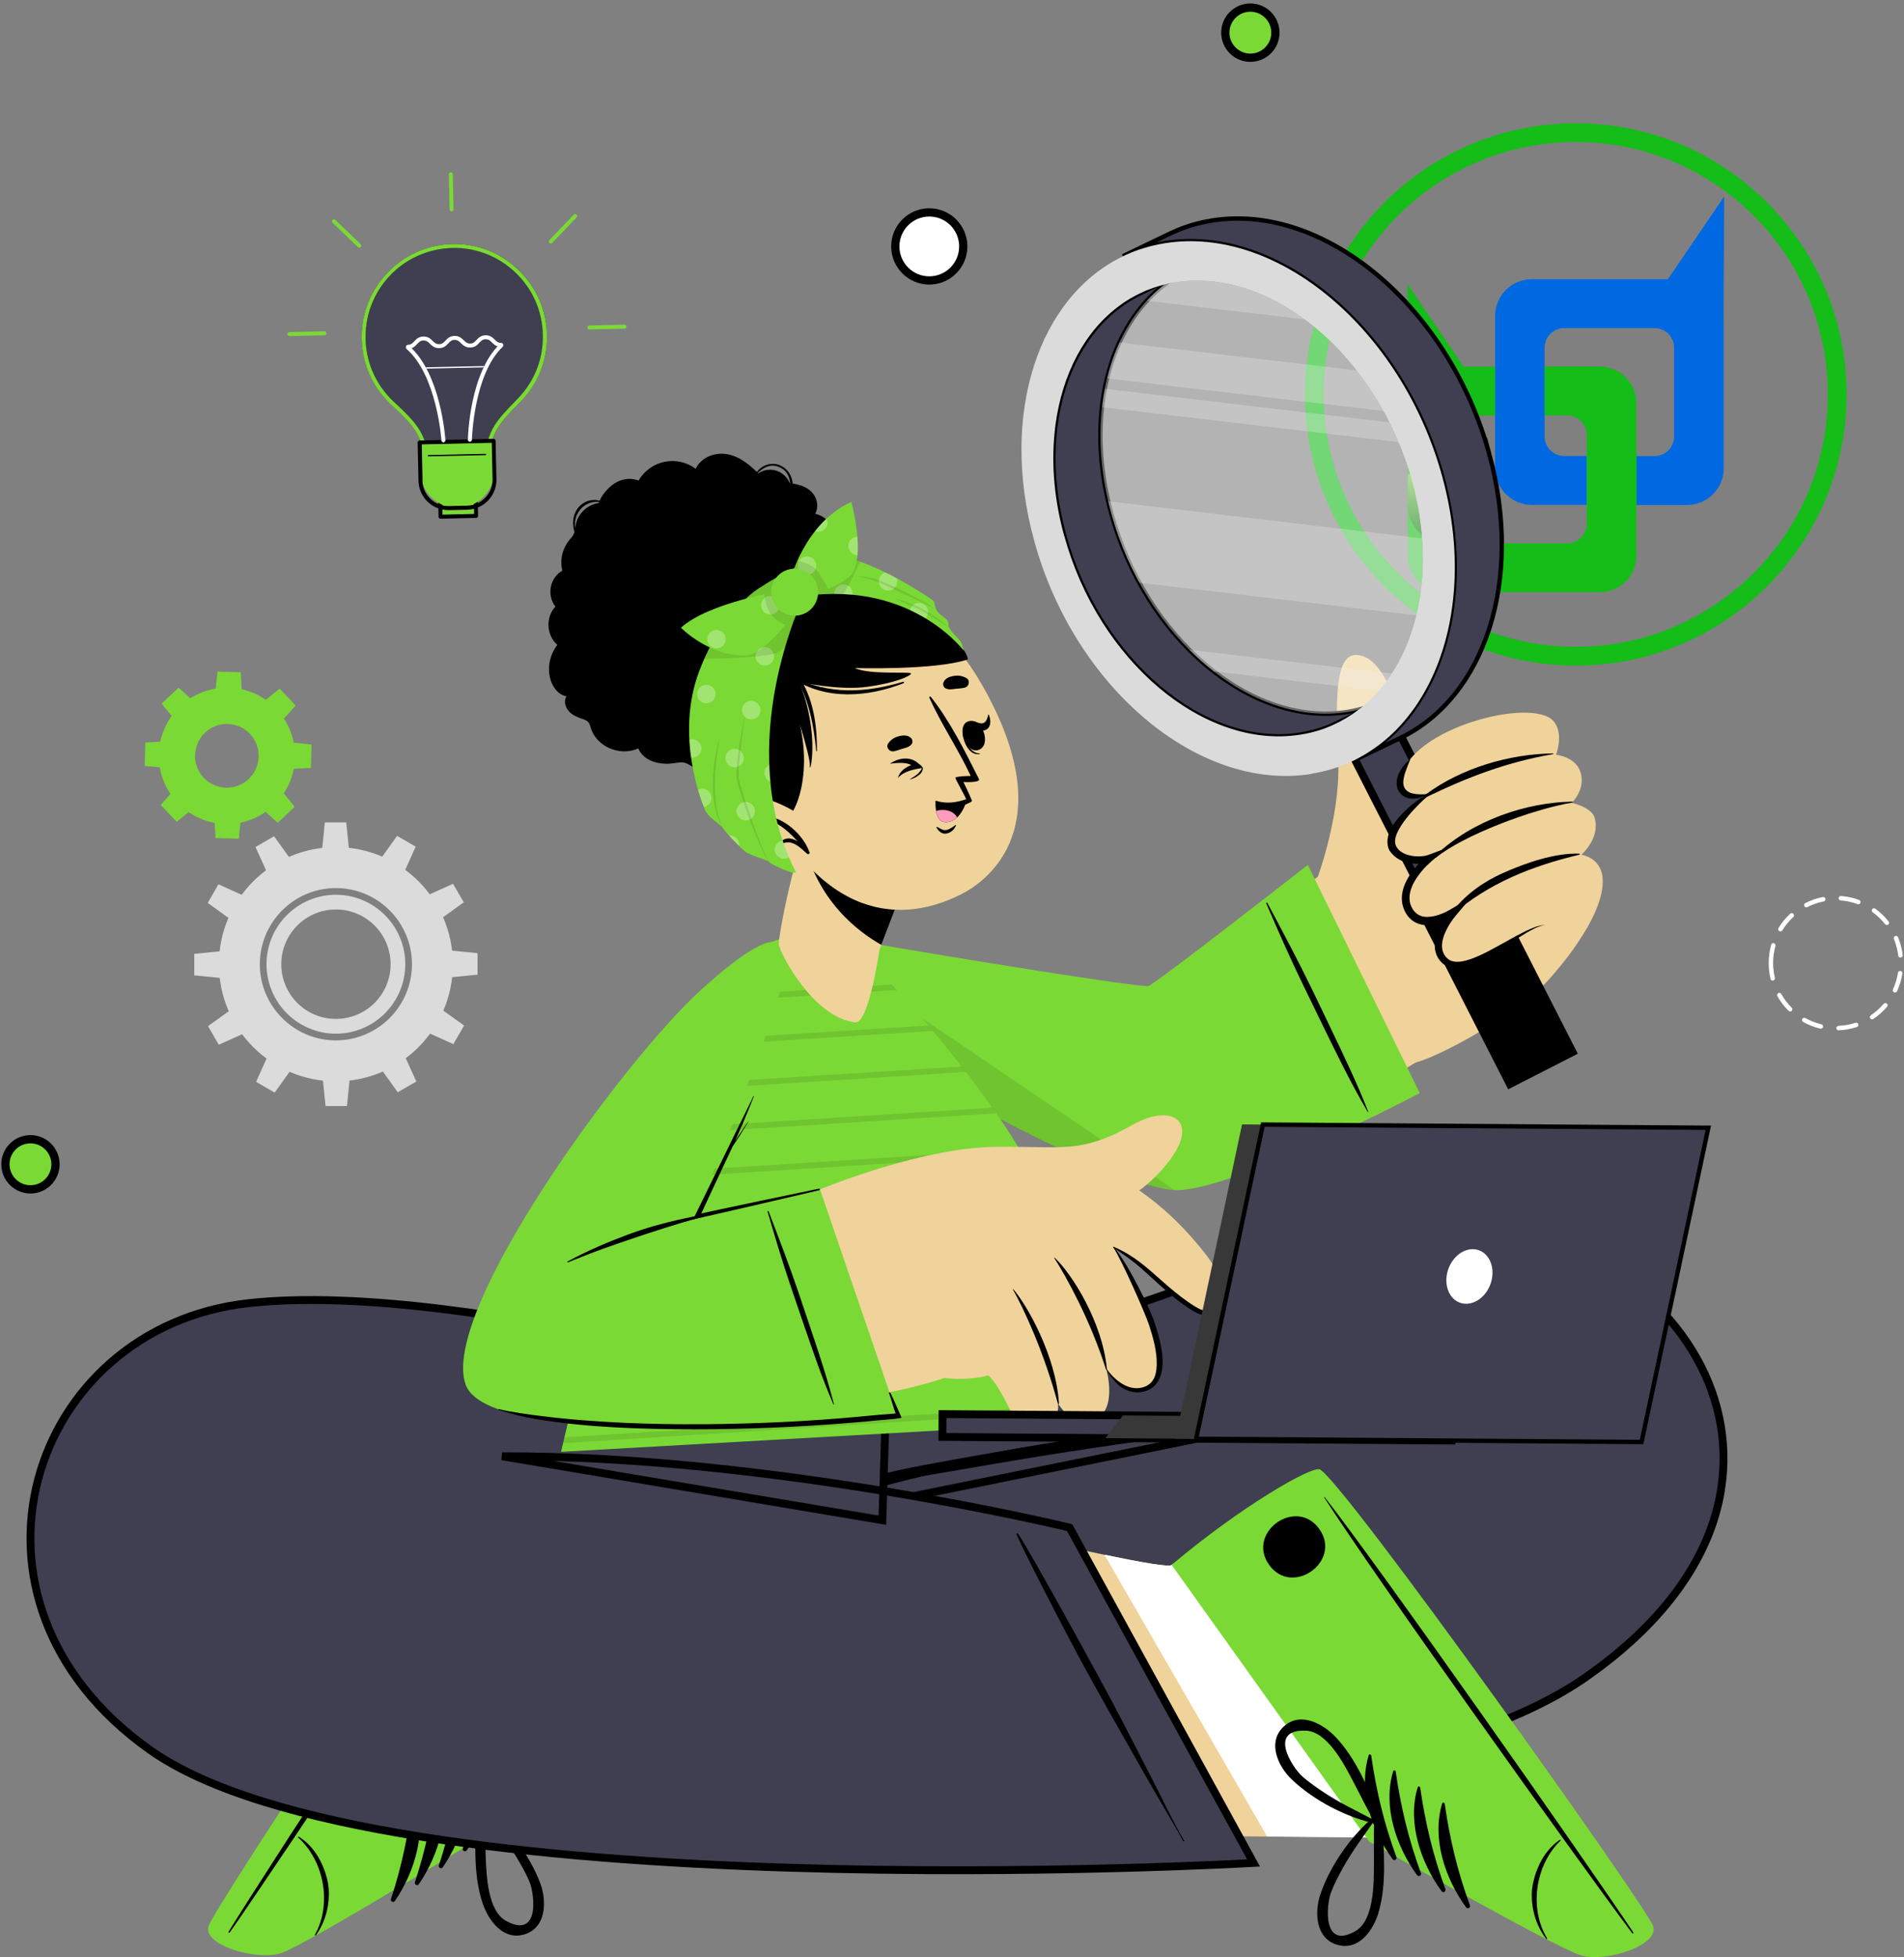 <svg width="434" height="446" viewBox="0 0 434 446" fill="none" xmlns="http://www.w3.org/2000/svg">
<rect x="0" y="0" width="434" height="446" fill="#808080" stroke="none"/>
<path d="M60.749 219.737C60.749 228.469 67.841 235.568 76.564 235.568C85.287 235.568 92.379 228.469 92.379 219.737C92.379 211.005 85.287 203.906 76.564 203.906C67.841 203.906 60.749 211.005 60.749 219.737ZM64.118 219.737C64.118 212.851 69.685 207.261 76.564 207.261C83.443 207.261 89.028 212.833 89.028 219.737C89.028 226.641 83.461 232.196 76.564 232.196C69.667 232.196 64.118 226.623 64.118 219.737ZM60.749 219.737C60.749 228.469 67.841 235.568 76.564 235.568C85.287 235.568 92.379 228.469 92.379 219.737C92.379 211.005 85.287 203.906 76.564 203.906C67.841 203.906 60.749 211.005 60.749 219.737ZM64.118 219.737C64.118 212.851 69.685 207.261 76.564 207.261C83.443 207.261 89.028 212.833 89.028 219.737C89.028 226.641 83.461 232.196 76.564 232.196C69.667 232.196 64.118 226.623 64.118 219.737ZM49.899 219.737C49.899 234.485 61.849 246.429 76.564 246.429C91.279 246.429 103.229 234.485 103.229 219.737C103.229 204.989 91.297 193.045 76.564 193.045C61.831 193.045 49.899 205.007 49.899 219.737ZM59.225 219.737C59.225 210.171 67.008 202.38 76.564 202.38C86.12 202.38 93.903 210.171 93.903 219.737C93.903 229.303 86.12 237.094 76.564 237.094C67.008 237.094 59.225 229.303 59.225 219.737ZM60.749 219.737C60.749 228.469 67.841 235.568 76.564 235.568C85.287 235.568 92.379 228.469 92.379 219.737C92.379 211.005 85.287 203.906 76.564 203.906C67.841 203.906 60.749 211.005 60.749 219.737ZM64.118 219.737C64.118 212.851 69.685 207.261 76.564 207.261C83.443 207.261 89.028 212.833 89.028 219.737C89.028 226.641 83.461 232.196 76.564 232.196C69.667 232.196 64.118 226.623 64.118 219.737Z" fill="#DBDBDB"/>
<path d="M73.426 193.524H79.543L78.922 187.419H74.046L73.426 193.524Z" fill="#DBDBDB"/>
<path d="M86.936 195.476L92.237 198.529L94.754 192.939L90.517 190.489L86.936 195.476Z" fill="#DBDBDB"/>
<path d="M97.68 203.924L100.729 209.213L105.711 205.628L103.265 201.404L97.68 203.924Z" fill="#DBDBDB"/>
<path d="M102.75 216.614V222.719L108.849 222.115V217.217L102.75 216.614Z" fill="#DBDBDB"/>
<path d="M100.8 230.137L97.751 235.426L103.335 237.946L105.782 233.704L100.8 230.137Z" fill="#DBDBDB"/>
<path d="M92.361 240.874L87.078 243.927L90.659 248.914L94.896 246.465L92.361 240.874Z" fill="#DBDBDB"/>
<path d="M79.702 245.95H73.586L74.206 252.055H79.082L79.702 245.95Z" fill="#DBDBDB"/>
<path d="M66.175 244.015L60.892 240.945L58.374 246.536L62.611 248.985L66.175 244.015Z" fill="#DBDBDB"/>
<path d="M55.449 235.568L52.399 230.261L47.417 233.846L49.864 238.088L55.449 235.568Z" fill="#DBDBDB"/>
<path d="M50.378 222.878V216.755L44.279 217.377V222.275L50.378 222.878Z" fill="#DBDBDB"/>
<path d="M52.328 209.355L55.378 204.048L49.793 201.528L47.346 205.77L52.328 209.355Z" fill="#DBDBDB"/>
<path d="M60.767 198.6L66.051 195.548L62.469 190.578L58.232 193.027L60.767 198.6Z" fill="#DBDBDB"/>
<path d="M36.212 171.837C35.982 180.409 42.754 187.543 51.318 187.774C59.881 188.005 67.026 181.225 67.239 172.653C67.469 164.081 60.696 156.929 52.133 156.716C43.57 156.485 36.443 163.265 36.212 171.837ZM44.474 172.05C44.581 168.039 47.914 164.88 51.903 164.986C55.91 165.093 59.065 168.429 58.959 172.44C58.853 176.451 55.52 179.61 51.513 179.504C47.506 179.397 44.35 176.061 44.456 172.068L44.474 172.05Z" fill="#7BD935"/>
<path d="M49.137 157.284L55.112 157.444L54.881 153.202L49.58 153.06L49.137 157.284Z" fill="#7BD935"/>
<path d="M60.448 159.591L64.561 163.939L67.398 160.78L63.746 156.929L60.448 159.591Z" fill="#7BD935"/>
<path d="M66.813 169.228L66.653 175.209L70.873 174.996L71.015 169.672L66.813 169.228Z" fill="#7BD935"/>
<path d="M64.49 180.551L60.165 184.668L63.303 187.508L67.168 183.852L64.49 180.551Z" fill="#7BD935"/>
<path d="M54.864 186.922L48.907 186.762L49.119 190.986L54.42 191.128L54.864 186.922Z" fill="#7BD935"/>
<path d="M43.57 184.597L39.457 180.267L36.62 183.426L40.272 187.277L43.57 184.597Z" fill="#7BD935"/>
<path d="M37.205 174.96L37.365 168.997L33.127 169.21L32.986 174.535L37.205 174.96Z" fill="#7BD935"/>
<path d="M39.51 163.655L43.853 159.538L40.698 156.698L36.85 160.354L39.51 163.655Z" fill="#7BD935"/>
<path d="M320.856 91.903V92.914L320.892 91.033C320.856 91.317 320.856 91.601 320.856 91.92V91.903Z" fill="#121212"/>
<path d="M392.873 71.156L392.908 73.037V106.704C392.908 111.336 389.167 115.081 384.54 115.081H372.945V103.935H377.129C379.593 103.935 381.597 101.948 381.597 99.481V79.249C381.597 76.782 379.611 74.776 377.147 74.776H356.545C354.081 74.776 352.077 76.764 352.077 79.231V99.463C352.077 101.93 354.081 103.918 356.545 103.918H361.687V115.063H349.17C344.543 115.063 340.802 111.318 340.802 106.686V72.008C340.802 67.376 344.543 63.631 349.17 63.631H380.178L392.997 44.801L392.89 71.12L392.873 71.156Z" fill="#0068E1"/>
<path d="M364.594 83.526H352.077V94.671H357.219C359.683 94.671 361.687 96.659 361.687 99.126V119.34C361.687 121.807 359.701 123.812 357.237 123.812H336.6C334.135 123.812 332.132 121.825 332.132 119.358V99.144C332.132 96.677 334.135 94.689 336.6 94.689H340.802V83.543H333.621L320.803 64.713L320.892 91.033V92.914L320.874 126.581C320.874 131.213 324.615 134.958 329.242 134.958H364.647C369.275 134.958 373.016 131.213 373.016 126.581V91.903C373.016 87.27 369.257 83.526 364.63 83.526H364.594Z" fill="#14BD18"/>
<path d="M332.114 119.34V108.053H320.892V115.134C320.892 119.926 324.774 123.812 329.561 123.812H336.582C334.118 123.812 332.114 121.807 332.114 119.34Z" fill="url(#paint0_linear_29_552)"/>
<path d="M359.187 151.676C325.093 151.676 297.453 124.025 297.453 89.897C297.453 73.499 303.96 57.774 315.537 46.185C339.649 22.049 378.724 22.049 402.836 46.185C426.948 70.322 426.948 109.437 402.836 133.573C391.295 145.198 375.569 151.711 359.187 151.676ZM359.187 32.36C327.505 32.36 301.726 58.165 301.726 89.879C301.726 121.594 327.505 147.399 359.187 147.399C390.869 147.399 416.647 121.594 416.647 89.879C416.647 58.165 390.869 32.36 359.187 32.36Z" fill="#14BD18"/>
<path d="M204.073 56.159C204.073 51.882 207.548 48.404 211.821 48.404C216.094 48.404 219.569 51.882 219.569 56.159C219.569 60.436 216.094 63.915 211.821 63.915C207.548 63.915 204.073 60.436 204.073 56.159Z" fill="white"/>
<path d="M211.821 64.856C207.034 64.856 203.134 60.951 203.134 56.159C203.134 51.367 207.034 47.463 211.821 47.463C216.608 47.463 220.508 51.367 220.508 56.159C220.508 60.951 216.608 64.856 211.821 64.856ZM211.821 49.344C208.062 49.344 205.013 52.397 205.013 56.159C205.013 59.922 208.062 62.974 211.821 62.974C215.58 62.974 218.629 59.922 218.629 56.159C218.629 52.397 215.58 49.344 211.821 49.344Z" fill="black"/>
<path d="M285.008 1.728C288.163 1.728 290.716 4.284 290.716 7.443C290.716 10.602 288.163 13.158 285.008 13.158C281.852 13.158 279.299 10.602 279.299 7.443C279.299 4.284 281.852 1.728 285.008 1.728Z" fill="#7BD935"/>
<path d="M285.008 14.098C281.338 14.098 278.359 11.117 278.359 7.443C278.359 3.769 281.338 0.787 285.008 0.787C288.678 0.787 291.656 3.769 291.656 7.443C291.656 11.117 288.678 14.098 285.008 14.098ZM285.008 2.669C282.384 2.669 280.238 4.816 280.238 7.443C280.238 10.069 282.384 12.217 285.008 12.217C287.632 12.217 289.777 10.069 289.777 7.443C289.777 4.816 287.632 2.669 285.008 2.669Z" fill="black"/>
<path d="M6.941 259.598C10.097 259.598 12.65 262.153 12.65 265.312C12.65 268.471 10.097 271.027 6.941 271.027C3.785 271.027 1.232 268.471 1.232 265.312C1.232 262.153 3.785 259.598 6.941 259.598Z" fill="#7BD935"/>
<path d="M6.941 271.986C3.271 271.986 0.293 269.004 0.293 265.33C0.293 261.657 3.271 258.675 6.941 258.675C10.611 258.675 13.59 261.657 13.59 265.33C13.59 269.004 10.611 271.986 6.941 271.986ZM6.941 260.556C4.317 260.556 2.172 262.704 2.172 265.33C2.172 267.957 4.317 270.104 6.941 270.104C9.565 270.104 11.71 267.957 11.71 265.33C11.71 262.704 9.565 260.556 6.941 260.556Z" fill="black"/>
<path d="M48.162 438.864C49.243 434.694 115.356 334.492 120.178 332.344C120.728 332.06 154.502 353.002 154.502 353.002C155.956 354.688 216.501 337.757 216.501 337.757L221.873 411.853L109.895 416.662C109.895 416.662 95.357 426.53 82.007 434.658C81.989 434.658 81.972 434.676 81.954 434.658C73.745 439.698 66.458 443.958 64.349 444.65C58.853 446.442 47.045 443.017 48.162 438.864Z" fill="#F0D39B"/>
<path d="M64.349 444.65C66.476 443.958 73.745 439.698 81.954 434.658C81.972 434.658 81.989 434.658 82.007 434.658C95.357 426.53 109.877 416.662 109.877 416.662L134.805 415.597L169.732 350.163C161.275 352.221 154.963 353.553 154.502 353.002C154.502 353.002 120.746 332.078 120.196 332.362C115.374 334.51 49.279 434.711 48.179 438.882C47.062 443.035 58.87 446.46 64.366 444.668L64.349 444.65Z" fill="white"/>
<path d="M47.506 439.042C48.658 434.765 115.09 334.598 120.036 332.38C121.916 331.528 138.333 340.277 154.484 352.985L111.58 417.514C111.58 417.514 69.827 443.212 64.136 445.076C58.463 446.904 46.353 443.319 47.506 439.042Z" fill="#7BD935"/>
<path d="M52.452 440.266C63.994 423.744 109.026 356.037 119.185 338.84C119.274 338.698 119.185 338.645 119.079 338.769C107.271 354.884 62.806 422.963 52.169 440.089C51.938 440.444 52.204 440.621 52.452 440.266Z" fill="black"/>
<path d="M72.008 441.03C74.809 437.161 75.5 432.014 74.579 428.269C73.692 424.666 71.671 420.762 68.107 418.561C68.001 418.49 67.877 418.686 67.965 418.757C73.887 424.081 75.695 433.895 71.795 440.888C71.724 441.03 71.901 441.154 72.008 441.03Z" fill="black"/>
<path d="M106.403 421.667C110.959 415.012 113.76 405.641 111.03 397.815C110.923 397.513 110.498 397.673 110.463 397.939C109.558 406.103 108.069 413.415 105.498 421.241C105.321 421.791 106.083 422.146 106.403 421.667Z" fill="black"/>
<path d="M100.942 425.518C105.498 418.863 108.3 409.492 105.569 401.666C105.463 401.364 105.037 401.524 105.002 401.79C104.098 409.936 102.608 417.266 100.038 425.092C99.861 425.643 100.623 425.998 100.942 425.518Z" fill="black"/>
<path d="M95.481 429.37C100.038 422.714 102.839 413.344 100.109 405.517C100.002 405.215 99.577 405.375 99.541 405.641C98.637 413.787 97.148 421.117 94.577 428.944C94.4 429.494 95.162 429.849 95.481 429.37Z" fill="black"/>
<path d="M90.021 433.203C94.577 426.548 97.378 417.177 94.648 409.35C94.541 409.049 94.116 409.208 94.081 409.475C93.176 417.621 91.687 424.95 89.116 432.777C88.939 433.327 89.701 433.682 90.021 433.203Z" fill="black"/>
<path d="M132.287 353.695C137.269 346.134 125.55 338.379 120.551 345.939C115.569 353.499 127.288 361.255 132.287 353.695Z" fill="black"/>
<path d="M119.504 440.834C124.575 439.308 124.664 433.185 123.139 429.139C120.657 422.59 115.551 415.846 110.019 411.622C109.877 411.516 109.753 411.587 109.682 411.711C109.097 411.533 108.317 411.835 108.335 412.563C108.459 419.537 107.75 427.027 110.019 433.753C111.349 437.675 114.7 442.272 119.504 440.834ZM110.711 423.105C110.569 419.679 110.587 416.254 110.303 412.829C112.856 416.254 115.533 419.555 117.731 423.229C118.778 424.986 119.824 426.814 120.639 428.695C121.88 431.623 123.121 441.952 115.374 437.764C111.101 435.457 110.888 427.186 110.711 423.105Z" fill="black"/>
<path d="M118.6 393.289C113.813 398.542 111.491 405.694 108.565 412.03C108.264 412.687 108.849 413.273 109.452 413.344C109.452 413.468 109.558 413.592 109.718 413.557C116.49 411.924 123.848 407.789 128.759 402.784C131.791 399.696 134.167 394.07 130.124 390.627C126.312 387.379 121.384 390.219 118.6 393.289ZM125.107 391.78C133.883 391.053 128.6 400.015 126.295 402.198C124.805 403.6 123.121 404.86 121.455 406.032C117.962 408.516 114.186 410.451 110.48 412.563C112.111 409.528 113.459 406.404 114.966 403.316C116.774 399.643 120.284 392.171 125.125 391.763L125.107 391.78Z" fill="black"/>
<path d="M197.815 321.998C197.815 321.998 291.975 278.907 333.976 279.439C383.937 280.078 422.711 339.461 361.438 382.232C307.275 420.016 136.595 417.124 136.595 417.124L176.54 345.46C176.54 345.46 223.682 327.198 285.433 325.316L199.269 342.762L197.815 321.998Z" fill="#3F3F51" stroke="black" stroke-width="1.79" stroke-miterlimit="10"/>
<path d="M199.552 336.284C206.928 334.403 214.463 333.161 221.944 331.812C229.497 330.445 237.085 329.256 244.673 328.12C259.814 325.867 275.079 324.234 290.379 323.524C291.815 323.453 293.252 323.417 294.688 323.382C294.989 323.258 295.308 323.187 295.61 323.098C296.336 322.867 297.046 322.654 297.772 322.459C299.138 322.104 300.503 321.82 301.886 321.518C304.74 320.897 307.63 320.4 310.467 319.673C310.644 319.637 310.733 319.886 310.555 319.939C307.701 320.773 304.917 321.785 302.063 322.601C301.247 322.832 300.414 323.062 299.599 323.293C305.219 323.222 310.839 323.293 316.459 323.453C316.636 323.453 316.654 323.737 316.477 323.737C308.836 323.772 301.177 324.216 293.553 324.837C286 325.458 278.448 326.097 270.913 327.02C255.683 328.884 240.489 331.226 225.366 333.817C216.874 335.255 208.381 336.87 199.818 337.793C198.985 337.881 198.683 336.533 199.517 336.337L199.552 336.284Z" fill="black"/>
<path d="M153.953 413.876C156.399 409.315 158.438 404.505 160.654 399.82C162.87 395.135 165.104 390.432 167.32 385.746C171.771 376.394 187.851 344.874 189.5 342.638C189.606 342.496 189.837 342.638 189.801 342.798C189.11 345.194 179.128 366.029 176.823 370.679C172.214 379.978 167.338 389.118 162.534 398.312C161.168 400.938 159.732 403.529 158.349 406.156C156.967 408.765 155.46 411.338 154.201 414.018C154.13 414.178 153.864 414.053 153.953 413.894V413.876Z" fill="black"/>
<path d="M376.189 438.9C374.966 434.765 305.556 336.835 300.663 334.847C300.113 334.581 267.048 356.641 267.048 356.641C265.665 358.38 204.57 343.49 204.57 343.49L201.68 417.71L313.747 418.774C313.747 418.774 328.604 428.145 342.22 435.83C342.238 435.83 342.256 435.847 342.273 435.83C350.642 440.586 358.07 444.597 360.198 445.236C365.747 446.851 377.43 443.035 376.189 438.918V438.9Z" fill="#F0D39B"/>
<path d="M360.215 445.218C358.07 444.597 350.659 440.586 342.291 435.812C342.273 435.812 342.255 435.812 342.238 435.812C328.639 428.127 313.782 418.756 313.782 418.756L288.837 418.526L251.747 354.298C260.257 356.073 266.622 357.191 267.065 356.623C267.065 356.623 300.113 334.581 300.662 334.847C305.556 336.834 374.966 434.765 376.189 438.9C377.43 443.017 365.764 446.833 360.215 445.218Z" fill="white"/>
<path d="M376.863 439.042C375.569 434.8 305.822 336.923 300.804 334.865C298.907 334.084 282.774 343.366 267.065 356.623L312.098 419.679C312.098 419.679 354.684 443.976 360.428 445.626C366.154 447.259 378.139 443.266 376.845 439.042H376.863Z" fill="#7BD935"/>
<path d="M371.952 440.426C359.861 424.311 312.594 358.131 301.868 341.289C301.779 341.147 301.868 341.094 301.974 341.218C314.314 356.942 361.031 423.477 372.218 440.249C372.448 440.603 372.218 440.781 371.952 440.444V440.426Z" fill="black"/>
<path d="M352.432 441.846C349.507 438.066 348.638 432.954 349.436 429.174C350.216 425.554 352.095 421.578 355.57 419.253C355.676 419.182 355.801 419.36 355.712 419.449C349.968 424.968 348.496 434.836 352.627 441.686C352.716 441.828 352.521 441.97 352.414 441.828L352.432 441.846Z" fill="black"/>
<path d="M317.417 423.655C312.647 417.159 309.545 407.877 311.991 399.98C312.08 399.678 312.523 399.82 312.559 400.086C313.729 408.215 315.466 415.473 318.303 423.211C318.498 423.761 317.754 424.134 317.417 423.672V423.655Z" fill="black"/>
<path d="M323.001 427.311C318.232 420.815 315.13 411.533 317.576 403.636C317.665 403.334 318.108 403.476 318.144 403.742C319.314 411.871 321.051 419.129 323.888 426.867C324.083 427.417 323.338 427.79 323.001 427.329V427.311Z" fill="black"/>
<path d="M328.586 430.967C323.817 424.471 320.714 415.189 323.161 407.292C323.25 406.99 323.693 407.132 323.728 407.398C324.898 415.527 326.636 422.785 329.473 430.523C329.668 431.073 328.923 431.446 328.586 430.984V430.967Z" fill="black"/>
<path d="M334.171 434.64C329.402 428.145 326.299 418.863 328.746 410.965C328.834 410.664 329.278 410.806 329.313 411.072C330.483 419.2 332.221 426.459 335.057 434.197C335.252 434.747 334.508 435.12 334.171 434.658V434.64Z" fill="black"/>
<path d="M289.263 356.587C284.032 349.204 295.486 341.058 300.733 348.459C305.964 355.842 294.51 363.988 289.263 356.587Z" fill="black"/>
<path d="M314.208 435.865C316.247 429.068 315.271 421.614 315.183 414.621C315.183 413.894 314.385 413.628 313.818 413.823C313.747 413.716 313.623 413.645 313.481 413.752C308.091 418.153 303.216 425.075 300.964 431.694C299.563 435.794 299.865 441.899 304.988 443.248C309.829 444.526 313.038 439.823 314.225 435.865H314.208ZM308.995 440.053C301.389 444.49 302.276 434.144 303.428 431.162C304.173 429.245 305.148 427.4 306.141 425.607C308.215 421.862 310.786 418.473 313.233 414.959C313.073 418.384 313.215 421.809 313.179 425.252C313.144 429.352 313.179 437.604 308.995 440.053Z" fill="black"/>
<path d="M292.667 393.413C288.748 396.98 291.301 402.535 294.44 405.517C299.51 410.344 307.01 414.231 313.835 415.651C313.995 415.686 314.084 415.562 314.101 415.438C314.704 415.349 315.271 414.746 314.952 414.089C311.814 407.842 309.243 400.796 304.297 395.703C301.407 392.739 296.39 390.041 292.684 393.413H292.667ZM308.251 405.606C309.864 408.641 311.318 411.729 313.055 414.692C309.279 412.705 305.432 410.894 301.868 408.534C300.166 407.398 298.429 406.209 296.886 404.86C294.493 402.748 288.926 393.981 297.719 394.407C302.56 394.638 306.336 402.003 308.251 405.606Z" fill="black"/>
<path d="M201.91 320.596C201.91 320.596 107.2 291.312 56.512 296.992C6.853 302.564 -13.944 364.698 34.191 398.791C86.758 436.025 285.734 424.542 285.734 424.542L243.805 348.122C243.805 348.122 176.203 331.688 114.434 331.865L201.13 346.436L201.928 320.596H201.91Z" fill="#3F3F51" stroke="black" stroke-width="1.79" stroke-miterlimit="10"/>
<path d="M269.902 419.484C267.296 415.012 265.115 410.255 262.739 405.659C260.364 401.045 257.988 396.43 255.612 391.816C250.861 382.623 233.734 351.654 232.015 349.471C231.908 349.329 231.678 349.471 231.731 349.63C232.511 352.008 243.166 372.489 245.631 377.05C250.542 386.19 255.736 395.152 260.825 404.186C262.278 406.759 263.803 409.315 265.275 411.87C266.746 414.426 268.324 416.964 269.689 419.591C269.778 419.75 270.026 419.591 269.938 419.449L269.902 419.484Z" fill="black"/>
<path d="M189.624 231.681C218.203 250.529 257.297 268.525 266.675 268.542C278.536 268.56 322.895 242.294 325.164 240.555C330.714 236.224 306.495 195.476 300.361 199.842C291.018 206.498 266.214 225.984 262.669 225.86C258.981 225.718 231.234 221.849 201.166 216.276C180.387 212.407 171.895 219.986 189.624 231.681Z" fill="#F0D39B"/>
<path d="M321.388 242.436C315.537 243.27 294.794 211.556 297.702 206.231C300.326 201.422 305.307 186.425 305.059 174.481C304.864 164.454 303.428 149.582 308.818 149.28C316.672 148.818 320.732 167.4 322.416 178.208C327.079 174.517 331.44 171.784 334.579 171.127C344.95 168.944 360.605 214.058 353.762 222.399C347.166 230.439 327.221 241.584 321.388 242.436Z" fill="#F0D39B"/>
<path d="M317.121 163.412L306.637 168.773L330.189 214.923L340.672 209.562L317.121 163.412Z" fill="#3F3F51" stroke="black" stroke-width="1.79" stroke-miterlimit="10"/>
<path d="M296.372 167.418C298.18 167.134 299.936 166.69 301.584 166.122C301.992 165.998 302.382 165.82 302.79 165.661C303.162 165.519 303.517 165.359 303.854 165.199C304.102 165.111 304.35 164.986 304.581 164.88L315.307 159.698C314.332 160.177 313.339 160.585 312.311 160.94C311.442 161.242 310.573 161.508 309.669 161.721C308.836 161.934 307.967 162.111 307.08 162.253C285.202 165.732 261.108 145.446 253.308 116.98C247.262 95.044 252.634 74.634 265.452 64.838C267.03 63.613 268.732 62.566 270.558 61.696L259.832 66.861C259.832 66.861 259.779 66.879 259.743 66.914C259.282 67.127 258.821 67.358 258.378 67.624C257.988 67.837 257.616 68.05 257.243 68.281C257.066 68.387 256.889 68.494 256.729 68.6C256.446 68.778 256.162 68.955 255.896 69.15C255.736 69.257 255.577 69.363 255.435 69.487C247.386 75.273 242.12 85.159 240.578 96.996C240.489 97.599 240.418 98.203 240.383 98.806C239.674 106.065 240.347 113.998 242.599 122.144C250.418 150.611 274.494 170.896 296.39 167.418H296.372Z" fill="#3F3F51" stroke="black" stroke-miterlimit="10"/>
<path d="M339.436 103.35C347.379 132.278 338.408 158.935 319.19 168.181L308.463 173.345C327.682 164.117 336.653 137.442 328.71 108.514C319.527 75.149 291.248 51.35 265.576 55.396C263.449 55.733 261.392 56.248 259.46 56.94C258.254 57.366 257.084 57.845 255.949 58.395L266.675 53.231C267.81 52.699 268.98 52.202 270.204 51.776C272.136 51.084 274.193 50.587 276.302 50.249C301.992 46.185 330.253 69.984 339.436 103.367V103.35Z" fill="#3F3F51" stroke="black" stroke-miterlimit="10"/>
<path d="M298.836 176.345C300.946 176.008 302.985 175.493 304.953 174.818C306.425 174.304 307.825 173.7 309.19 173.008C309.226 173.008 309.279 172.973 309.314 172.937C309.882 172.636 310.431 172.334 310.981 172.014C311.318 171.819 311.637 171.624 311.956 171.411C316.424 168.589 320.218 164.738 323.25 160.088C323.923 159.059 324.562 157.994 325.147 156.911V156.894C326.051 155.243 326.849 153.522 327.558 151.729C327.806 151.108 328.037 150.505 328.249 149.883C328.693 148.659 329.083 147.381 329.437 146.103C329.792 144.79 330.111 143.459 330.377 142.128C330.643 140.779 330.873 139.412 331.051 138.01C332.238 128.924 331.565 118.879 328.728 108.532C319.544 75.167 291.266 51.368 265.594 55.414C264.53 55.574 263.484 55.804 262.456 56.053C261.445 56.319 260.453 56.621 259.477 56.94C258.928 57.136 258.396 57.331 257.864 57.561C257.74 57.615 257.616 57.65 257.492 57.721C257.049 57.899 256.605 58.094 256.18 58.307C236.802 67.465 227.742 94.21 235.738 123.245C244.886 156.645 273.164 180.444 298.854 176.38L298.836 176.345ZM242.581 122.144C240.33 113.998 239.656 106.065 240.365 98.806C240.418 98.203 240.489 97.6 240.56 96.996C242.103 85.159 247.351 75.273 255.417 69.488C255.559 69.363 255.737 69.257 255.878 69.15C256.144 68.955 256.428 68.76 256.712 68.6C256.871 68.494 257.048 68.387 257.226 68.281C257.598 68.032 257.97 67.819 258.36 67.624C258.804 67.376 259.265 67.127 259.726 66.914C259.761 66.897 259.779 66.879 259.814 66.861C260.789 66.382 261.782 65.974 262.811 65.619C263.679 65.317 264.548 65.069 265.452 64.838C266.285 64.625 267.154 64.447 268.023 64.323C289.919 60.88 314.013 81.148 321.849 109.597C327.877 131.533 322.487 151.942 309.687 161.721C307.896 163.105 305.946 164.259 303.872 165.199C303.517 165.359 303.162 165.519 302.808 165.661C302.418 165.821 302.01 165.98 301.602 166.122C299.936 166.708 298.198 167.152 296.39 167.418C274.494 170.896 250.4 150.611 242.599 122.144H242.581Z" fill="#DBDBDB"/>
<path opacity="0.4" d="M307.098 162.253C307.985 162.111 308.853 161.934 309.687 161.721C322.505 151.942 327.877 131.533 321.849 109.597C314.03 81.13 289.936 60.862 268.023 64.323C267.136 64.465 266.285 64.625 265.452 64.838C252.652 74.634 247.262 95.026 253.308 116.98C261.126 145.447 285.203 165.732 307.081 162.253H307.098Z" fill="white"/>
<g opacity="0.3">
<path d="M252.368 86.241L315.378 93.66C313.552 90.359 311.513 87.271 309.279 84.413L255.204 78.042C254.034 80.58 253.077 83.331 252.386 86.241H252.368Z" fill="#EBEBEB"/>
<path d="M261.445 68.547L297.4 72.789C288.305 66.08 277.934 62.779 268.023 64.323C267.136 64.465 266.285 64.625 265.452 64.838C264.016 65.938 262.669 67.163 261.445 68.529V68.547Z" fill="#EBEBEB"/>
<path d="M251.198 92.79L318.817 100.759C318.161 99.215 317.47 97.706 316.743 96.251L251.854 88.602C251.588 89.968 251.375 91.353 251.216 92.79H251.198Z" fill="#EBEBEB"/>
<path d="M271.125 148.073C272.898 149.866 274.76 151.516 276.675 153.007L314.243 157.426C315.325 156.219 316.317 154.906 317.222 153.504L271.125 148.073Z" fill="#EBEBEB"/>
<path d="M259.726 132.793L322.824 140.229C324.136 134.834 324.615 128.906 324.136 122.677L252.616 114.229C252.829 115.134 253.059 116.057 253.308 116.98C254.85 122.606 257.031 127.93 259.708 132.793H259.726Z" fill="#EBEBEB"/>
</g>
<path d="M359.648 240.129L343.78 248.239L322.895 207.314L338.763 199.203L359.648 240.129Z" fill="black"/>
<path d="M319.261 177.694C318.463 183.16 325.342 180.959 325.342 180.959C325.342 180.959 316.193 186.496 317.559 192.442C318.888 198.174 327.097 195.228 327.7 195.033C327.221 195.334 318.941 200.641 320.927 206.48C322.984 212.549 330.731 208.166 331.228 207.882C330.856 208.308 326.104 213.987 328.622 218.069C332.93 225.097 345.482 210.899 352.148 210.775C352.148 210.775 353.655 222.062 353.762 222.381C353.762 222.381 365.977 209.124 365.304 200.126C364.949 195.388 360.463 194.784 360.463 194.784C360.463 194.784 364.878 190.951 363.46 186.301C362.733 183.923 358.265 182.965 358.265 182.965C358.265 182.965 361.669 179.734 360.162 175.688C358.974 172.458 354.684 171.997 354.684 171.997C354.684 171.997 356.51 167.382 354.223 164.472C349.595 158.597 320.98 165.963 319.261 177.658V177.694Z" fill="#F0D39B"/>
<path d="M354.028 171.855C354.116 171.855 354.116 171.695 354.028 171.695C344.028 171.819 333.072 175.031 324.987 181.048C324.721 181.243 324.934 181.758 325.253 181.598C334.756 177.001 343.567 173.665 354.028 171.855Z" fill="black"/>
<path d="M358.407 182.894C358.513 182.876 358.496 182.681 358.371 182.681C348.053 182.858 335.82 186.816 327.327 194.838C327.044 195.121 327.044 195.654 327.416 195.37C333.462 190.454 348.993 184.473 358.425 182.894H358.407Z" fill="black"/>
<path d="M330.82 208.645C339.259 201.262 349.223 197.34 360.038 194.767C360.18 194.731 360.109 194.536 359.985 194.536C354.364 194.341 347.627 196.701 342.557 198.973C337.699 201.156 333.745 204.102 330.554 208.343C330.43 208.503 330.625 208.805 330.82 208.645Z" fill="black"/>
<path d="M325.182 180.906C324.863 181.137 325.554 181.35 325.253 181.598C323.941 182.645 316.637 189.567 318.215 192.797C319.491 195.388 323.852 195.459 325.537 194.838L329.774 193.258L326.352 196.222C324.863 197.517 323.462 199.079 322.47 200.783C321.477 202.469 320.945 204.421 321.512 206.107C322.079 207.882 323.498 209.018 325.342 208.947C327.15 208.947 329.136 208.148 330.785 207.154L335.394 204.421L331.955 208.503C331.015 209.603 330.164 210.899 329.544 212.23C328.923 213.561 328.533 214.999 328.746 216.294C328.958 217.554 329.863 218.726 331.051 219.045C332.292 219.4 333.816 219.045 335.235 218.566C338.107 217.554 340.802 215.922 343.55 214.431C344.915 213.668 346.298 212.904 347.716 212.212C349.134 211.556 350.606 210.828 352.202 210.81C350.641 210.988 349.276 211.84 347.929 212.585C346.581 213.384 345.287 214.236 343.975 215.087C341.351 216.809 338.692 218.513 335.696 219.755C334.189 220.323 332.54 220.873 330.696 220.483C328.799 220.074 327.451 218.353 327.132 216.56C326.813 214.732 327.327 213.011 327.983 211.502C328.675 209.976 329.544 208.627 330.607 207.314L331.777 208.645C329.845 209.816 327.788 210.739 325.377 210.828C324.189 210.863 322.86 210.509 321.849 209.71C320.821 208.894 320.182 207.811 319.828 206.657C319.066 204.244 319.899 201.777 321.033 199.913C322.204 197.997 323.675 196.399 325.395 194.962L326.193 196.346C324.03 197.074 319.154 197.517 316.672 193.755C314.172 188.378 323.48 181.971 325.253 180.924L325.182 180.906Z" fill="black"/>
<path d="M325.359 180.959C324.154 181.066 322.984 181.066 321.973 180.817C320.963 180.586 320.236 179.965 319.987 179.149C319.721 178.332 319.934 177.25 320.253 176.203C320.608 175.156 321.033 174.055 321.512 172.955C320.555 173.7 319.739 174.623 319.136 175.724C318.551 176.806 318.09 178.137 318.516 179.628C318.782 180.338 319.225 180.959 319.828 181.385C320.448 181.793 321.14 181.988 321.814 182.006C323.143 182.059 324.349 181.616 325.359 180.959Z" fill="black"/>
<path d="M298.109 197.109L323.622 249.109C323.622 249.109 280.203 271.968 267.544 271.205C254.885 270.424 210.225 246.678 190.776 233.065C171.327 219.453 180.227 211.733 198.187 214.892C216.129 218.033 260.169 225.168 261.782 224.689C263.395 224.21 298.109 197.109 298.109 197.109Z" fill="#7BD935"/>
<path d="M303.41 234.503C300.45 228.327 297.524 222.133 294.333 216.081C292.525 212.638 290.716 209.177 288.872 205.752C288.802 205.628 288.571 205.717 288.624 205.859C291.355 212.177 294.12 218.495 297.134 224.671C300.148 230.829 303.091 237.005 306.176 243.11C307.931 246.589 309.793 249.996 311.743 253.368C311.779 253.439 311.903 253.368 311.867 253.315C309.35 246.908 306.389 240.697 303.393 234.485L303.41 234.503Z" fill="black"/>
<path opacity="0.1" d="M267.704 271.205C267.704 271.205 267.597 271.205 267.544 271.205C254.903 270.442 210.243 246.678 190.794 233.066C177.32 223.66 177.444 217.057 184.748 214.946C207.672 230.297 239.762 251.931 267.721 271.205H267.704Z" fill="black"/>
<path d="M127.891 330.854L240.436 324.5L232.21 288.916C232.21 288.916 240.773 280.327 234.337 265.667C230.135 256.084 212.672 234.166 204.002 225.15C182.851 203.197 170.352 217.235 165.406 223.642C146.506 248.115 127.891 330.854 127.891 330.854Z" fill="#7BD935"/>
<path opacity="0.1" d="M193.294 216.472L170.76 217.909C171.345 217.412 171.983 216.933 172.657 216.489L191.042 215.318C191.787 215.637 192.532 216.046 193.294 216.472ZM204.02 225.15C203.754 224.884 203.488 224.618 203.24 224.369L163.101 226.943C162.817 227.386 162.534 227.83 162.232 228.309L204.446 225.629C204.286 225.47 204.144 225.31 204.002 225.168L204.02 225.15ZM211.626 233.687L157.481 237.13C157.268 237.573 157.055 238.017 156.842 238.478L212.672 234.929C212.317 234.521 211.981 234.113 211.626 233.704V233.687ZM219.196 243.039L152.977 247.246C152.8 247.689 152.623 248.151 152.428 248.594L220.171 244.282C219.852 243.874 219.516 243.448 219.196 243.039ZM226.217 252.428L149.077 257.344C148.917 257.788 148.758 258.231 148.581 258.693L227.086 253.706C226.802 253.297 226.501 252.871 226.217 252.446V252.428ZM232.369 261.887L145.549 267.424C145.407 267.868 145.247 268.329 145.088 268.773L233.078 263.183C232.866 262.775 232.617 262.349 232.369 261.905V261.887ZM236.234 271.489L142.287 277.469C142.145 277.931 142.003 278.375 141.861 278.818L236.447 272.802C236.394 272.376 236.305 271.932 236.234 271.489ZM139.255 287.514C139.113 287.976 138.989 288.42 138.847 288.863L235.702 282.687C235.844 282.261 235.986 281.818 236.11 281.338L139.255 287.514ZM232.777 291.419L136.383 297.542C136.259 297.985 136.152 298.429 136.01 298.873L233.078 292.697L232.777 291.419ZM235.029 301.109L133.688 307.551C133.564 308.013 133.44 308.456 133.316 308.9L235.312 302.404L235.029 301.109ZM237.263 310.817L131.099 317.561C130.993 318.022 130.887 318.466 130.763 318.892L237.564 312.095L237.263 310.817ZM239.514 320.507L128.671 327.553C128.564 328.049 128.458 328.493 128.351 328.884L239.798 321.802L239.514 320.507Z" fill="black"/>
<path d="M198.223 291.099C203.08 290.354 207.991 289.786 212.92 289.768C215.367 289.768 217.796 289.875 220.242 290.035C221.466 290.123 222.671 290.159 223.895 290.194C225.153 290.23 226.483 290.212 227.706 289.946C227.813 289.928 227.848 290.088 227.742 290.123C226.572 290.461 225.437 290.78 224.232 290.958C223.079 291.135 221.909 291.17 220.739 291.188C218.257 291.224 215.775 291.135 213.293 291.135C208.293 291.135 203.275 291.135 198.276 291.508C198.045 291.508 198.01 291.135 198.24 291.099H198.223Z" fill="black"/>
<path d="M187.567 298.34C191.361 296.938 195.262 295.696 199.198 294.738C201.166 294.258 203.151 293.886 205.173 293.566C206.13 293.407 207.087 293.282 208.062 293.158C209.126 293.016 210.208 293.034 211.254 292.874C211.36 292.874 211.413 293.034 211.289 293.052C210.296 293.229 209.321 293.566 208.346 293.797C207.353 294.028 206.378 294.241 205.385 294.471C203.417 294.933 201.449 295.412 199.464 295.856C195.51 296.743 191.574 297.648 187.638 298.678C187.426 298.731 187.372 298.429 187.567 298.358V298.34Z" fill="black"/>
<path d="M164.537 222.328C145.691 238.425 97.112 302.067 108.636 315.999C120.249 330.037 193.95 321.359 215.243 314.029C221.572 311.846 203.01 271.773 196.06 270.087C190.262 268.685 158.651 279.014 157.977 277.186C157.215 275.127 163.633 261.231 173.827 235.923C185.582 206.746 172.852 215.212 164.519 222.311L164.537 222.328Z" fill="#F0D39B"/>
<path d="M227.281 261.408C242.103 261.035 245.968 263.218 258.325 256.261C266.427 251.682 272.827 254.912 267.562 263.041C258.981 276.334 239.94 280.841 232.901 280.504L227.281 261.426V261.408Z" fill="#F0D39B"/>
<path d="M186.911 271.045C186.911 271.045 204.357 263.804 220.118 261.834C231.022 260.485 255.063 260.183 275.079 286.166C279.831 292.324 282.224 304.481 270.824 297.24C262.722 292.093 259.14 286.379 253.875 284.231C253.875 284.231 255.098 300.062 248.733 304.57C245.897 306.593 238.007 311.917 231.288 315.2C231.288 315.2 230.188 313.923 229.001 312.112C229.001 312.112 222.671 315.768 211.785 313.479L186.929 271.045H186.911Z" fill="#F0D39B"/>
<path d="M230.72 262.207C235.49 265.437 245.489 272.447 251.676 281.019C258.555 290.549 269.211 310.764 262.137 315.768C256.942 319.442 252.191 312.077 252.191 312.077C252.191 312.077 254.85 321.359 249.425 323.648C244.496 325.742 241.163 319.815 241.163 319.815C241.163 319.815 241.801 325.725 236.66 326.807C230.472 328.121 230.153 315.52 222.742 311.438C221.076 310.515 230.72 262.189 230.72 262.189V262.207Z" fill="#F0D39B"/>
<path d="M240.4 286.609C244.39 290.372 251.251 301.269 252.297 311.864C252.315 312.112 252.155 312.254 252.084 312.041C248.467 300.63 242.918 290.744 240.312 286.68C240.276 286.627 240.365 286.574 240.4 286.609Z" fill="black"/>
<path d="M231.004 293.832C234.107 297.435 240.684 308.971 241.376 319.744C241.376 319.992 241.216 320.116 241.145 319.903C237.865 307.817 233.273 298.092 230.898 293.886C230.862 293.832 230.951 293.779 230.986 293.832H231.004Z" fill="black"/>
<path d="M253.875 284.142C258.467 286.095 261.303 288.774 264.991 292.022C266.817 293.637 268.679 295.217 270.682 296.601C272.508 297.879 275.185 299.778 277.437 298.376C278.696 297.595 278.855 295.927 278.749 294.578C278.625 293.069 277.49 290.177 276.746 288.863C276.71 288.792 276.816 288.721 276.87 288.792C277.543 289.964 278.855 292.608 279.174 293.939C279.458 295.146 279.653 296.512 279.174 297.701C278.182 300.239 275.044 300.239 272.934 299.263C271.675 298.678 270.505 297.843 269.388 297.027C268.306 296.228 267.278 295.394 266.25 294.525C264.158 292.732 262.172 290.833 260.115 289.023C257.846 287.035 256.233 286.006 253.768 284.284C253.68 284.231 253.768 284.089 253.857 284.125L253.875 284.142Z" fill="black"/>
<path d="M261.942 302.032C261.02 299.174 255.648 287.106 253.768 284.249C253.715 284.178 253.822 284.107 253.875 284.16C257.19 288.1 262.083 298.127 263.129 301.269C264.158 304.392 265.31 308.35 264.938 311.651C264.37 316.62 260.966 317.188 259.725 317.294C258.236 317.419 256.8 316.94 255.577 316.123C254.212 315.2 252.988 313.479 252.155 312.077C252.12 312.006 252.208 311.917 252.261 311.988C253.768 314.135 256.41 316.407 259.14 316.354C260.328 316.336 261.569 315.928 262.403 315.041C263.378 313.993 263.608 312.503 263.661 311.118C263.75 308.013 262.881 304.942 261.942 302.014V302.032Z" fill="black"/>
<path d="M186.911 271.045L204.41 322.122C204.41 322.122 112.129 332.096 106.137 315.538C100.162 298.979 142.092 241.584 159.874 225.505C180.476 206.87 182.018 214.182 175.901 232.089C169.501 250.831 158.208 277.7 158.208 277.7L186.911 271.063V271.045Z" fill="#7BD935"/>
<path d="M129.38 287.479C133.865 285.03 138.599 283.024 143.386 281.25C148.137 279.493 153.031 278.268 157.977 277.239C160.796 276.653 163.651 276.192 166.487 275.73C166.576 275.73 166.594 275.854 166.505 275.872C161.523 276.83 156.612 278.232 151.79 279.759C146.985 281.285 142.198 282.882 137.447 284.586C134.752 285.544 132.11 286.627 129.468 287.674C129.344 287.727 129.273 287.55 129.38 287.479Z" fill="black"/>
<path d="M186.681 270.885C186.22 270.956 160.672 276.28 159.839 276.564C159.98 276.209 165.884 263.609 166.771 261.763C166.859 261.585 166.93 261.39 167.019 261.213C167.569 260.414 168.118 259.615 168.632 258.781C169.288 257.717 169.944 256.652 170.6 255.605C170.618 255.569 170.565 255.534 170.547 255.569C169.856 256.598 169.147 257.628 168.455 258.657C168.136 259.136 167.835 259.615 167.533 260.112C168.118 258.799 168.686 257.504 169.253 256.172C170.157 254.078 171.008 251.949 171.841 249.819C171.877 249.748 171.77 249.712 171.735 249.783C169.998 253.457 168.136 257.078 166.381 260.734C164.626 264.39 157.959 277.878 158.013 277.878C158.048 277.913 186.202 271.4 186.752 271.24C186.964 271.169 186.911 270.867 186.681 270.885Z" fill="black"/>
<path d="M184.748 302.671C182.834 296.974 180.954 291.259 178.827 285.633C177.621 282.439 176.433 279.226 175.192 276.05C175.139 275.925 174.926 275.996 174.962 276.121C176.664 281.906 178.383 287.727 180.334 293.442C182.284 299.121 184.199 304.836 186.22 310.497C187.372 313.71 188.613 316.886 189.961 320.028C189.996 320.099 190.103 320.063 190.085 319.992C188.578 314.136 186.681 308.421 184.748 302.671Z" fill="black"/>
<path d="M205.474 323.009C204.747 321.412 203.843 319.14 203.045 317.579C202.832 317.17 202.531 317.206 202.69 317.632C203.222 319.069 203.612 320.649 204.144 322.122C202.85 322.228 201.556 322.317 200.261 322.424C198.772 322.566 197.283 322.708 195.776 322.85C192.851 323.116 189.925 323.346 187 323.559C181.061 323.968 175.121 324.252 169.182 324.411C157.268 324.731 145.301 324.624 133.404 323.701C130.071 323.453 126.756 323.116 123.44 322.708C120.072 322.282 116.455 321.785 113.707 321.128C113.618 321.11 113.583 321.252 113.672 321.288C116.491 322.211 119.132 322.885 122.058 323.364C125.036 323.861 128.032 324.269 131.046 324.571C137.039 325.192 143.049 325.476 149.077 325.618C161.009 325.884 172.958 325.618 184.872 324.89C188.206 324.678 191.539 324.447 194.872 324.163C196.556 324.021 198.24 323.879 199.907 323.701C201.591 323.524 205.58 323.311 205.456 323.045L205.474 323.009Z" fill="black"/>
<path d="M214.847 322.261L214.81 327.461L330.827 328.292L330.864 323.092L214.847 322.261Z" fill="#3F3F51" stroke="black" stroke-width="1.79" stroke-miterlimit="10"/>
<path d="M330.855 323.098L330.82 328.298L251.96 327.748L255.967 322.566L330.855 323.098Z" fill="#383838"/>
<path d="M267.917 327.854L369.452 328.582L384.646 256.989L283.111 256.244L267.917 327.854Z" fill="#383838"/>
<path d="M272.65 327.89L374.186 328.617L389.398 257.007L287.862 256.279L272.65 327.89Z" fill="#3F3F51" stroke="black" stroke-miterlimit="10"/>
<path d="M340.199 289.84C340.288 293.229 338.001 296.442 335.093 297.027C332.185 297.613 329.774 295.341 329.686 291.951C329.597 288.562 331.884 285.349 334.792 284.764C337.699 284.178 340.11 286.45 340.199 289.84Z" fill="white"/>
<path d="M177.497 215.087C177.674 217.217 185.511 232.018 194.96 232.976C198.045 233.278 200.457 216.525 200.457 216.525L200.917 215.336L207.353 198.582L188.95 182.503L186.273 180.338C186.273 180.338 184.819 185.041 183.064 190.897C182.975 191.164 182.905 191.448 182.816 191.731C182.709 192.069 182.603 192.37 182.514 192.69C182.249 193.559 181.965 194.465 181.717 195.352C181.522 196.026 181.327 196.701 181.149 197.411C180.954 198.138 180.777 198.83 180.564 199.558C178.738 206.693 177.462 214.182 177.515 215.087H177.497Z" fill="#F0D39B"/>
<path d="M183.046 190.898C185.954 205.415 196.131 212.674 200.9 215.318L207.336 198.565L188.933 182.485L186.255 180.32C186.255 180.32 184.802 185.023 183.046 190.88V190.898Z" fill="black"/>
<path d="M176.664 173.452C179.394 174.499 182.621 174.02 184.802 171.979C186.947 169.991 187.674 166.85 186.876 164.081C189.872 165.004 193.187 164.472 195.102 161.632C197.07 158.704 196.255 155.101 193.755 152.794C193.737 152.794 193.702 152.794 193.719 152.829C195.758 155.172 196.503 158.615 194.641 161.295C193.046 163.584 190.652 164.135 188.223 163.78C190.493 163.318 192.638 162.129 193.861 160.106C195.209 157.887 195.173 154.941 193.613 152.865C196.024 151.143 197.992 148.464 198.01 145.411C198.028 142.838 196.592 140.335 194.234 139.324C196.237 137.176 196.911 133.875 195.67 131.16C194.499 128.604 191.893 126.989 189.145 126.865C191.929 123.422 190.174 118.133 185.812 117.068C186.592 115.684 186.379 113.927 185.422 112.614C184.323 111.105 182.479 110.466 180.688 110.2C180.546 108.567 179.66 106.988 178.153 106.207C176.15 105.16 173.809 105.834 172.515 107.556C170.405 105.479 167.835 103.545 164.785 103.403C162.285 103.296 159.644 104.503 158.58 106.846C154.307 103.651 148.261 104.876 145.567 109.508C143.492 108.727 141.152 109.206 139.432 110.626C137.695 112.046 136.968 113.43 136.684 114.122C134.769 113.554 132.695 114.371 131.56 116.021C130.461 117.654 130.461 119.482 130.94 121.275C130.78 121.754 130.55 122.18 130.142 122.641C128.281 124.7 127.536 127.362 128.174 130.06C125.32 131.639 124.557 135.703 126.614 138.223C124.327 140.637 124.54 144.772 127.022 146.955C125.444 149.049 124.77 151.729 125.337 154.32C125.763 156.308 127.093 158.331 129.132 158.668C128.281 160.017 129.096 161.827 130.355 162.715C130.834 163.052 131.365 163.3 131.915 163.531C132.553 163.797 133.44 163.957 133.972 164.454C134.504 164.951 134.592 165.803 134.858 166.442C135.053 166.903 135.284 167.347 135.567 167.755C137.713 170.879 142.056 172.103 145.496 170.559C146.524 173.044 149.307 174.02 151.86 174.055C152.711 174.055 153.509 173.949 154.343 173.825C155.105 173.7 155.779 173.647 156.523 173.984C156.967 174.18 157.374 174.481 157.818 174.694C159.325 175.386 160.867 174.978 162.339 174.41C165.352 180.959 174.022 179.433 176.699 173.416L176.664 173.452ZM131.614 117.157C132.553 115.205 134.468 114.211 136.578 114.371C136.525 114.513 136.489 114.619 136.489 114.619C136.489 114.619 135.815 114.744 135.496 114.85C134.911 115.028 134.379 115.311 133.865 115.649C132.819 116.359 131.986 117.388 131.525 118.559C131.312 119.092 131.206 119.642 131.135 120.192C131.135 120.263 131.117 120.334 131.099 120.405C130.993 119.305 131.064 118.222 131.578 117.157H131.614ZM178.259 107.911C176.646 106.775 174.412 106.757 172.817 107.911C172.781 107.875 172.746 107.84 172.71 107.804C174.182 106.385 175.901 105.497 177.976 106.615C179.43 107.396 179.997 108.727 180.103 110.165C180.103 110.165 180.086 110.165 180.068 110.165C179.678 109.277 179.093 108.496 178.259 107.929V107.911ZM162.587 174.339C162.587 174.339 162.64 174.339 162.658 174.322C165.76 177.995 171.026 178.315 174.519 175.546C170.866 178.865 165.778 179.628 162.587 174.339Z" fill="black"/>
<path d="M226.572 161.224C240.312 189.566 224.905 200.996 218.789 203.942C213.239 206.622 194.021 215.069 177.444 188.306C160.867 161.543 169.678 146.192 182.036 139.377C194.393 132.562 212.832 132.881 226.572 161.224Z" fill="#F0D39B"/>
<path d="M219.906 156.716C219.179 156.876 218.487 156.911 217.743 156.982C216.909 157.071 216.271 157.249 215.491 156.84C215.083 156.627 214.87 155.971 215.048 155.545C215.438 154.551 216.431 154.196 217.423 154.036C218.505 153.859 219.374 154.018 220.313 154.551C221.217 155.083 220.863 156.485 219.906 156.698V156.716Z" fill="black"/>
<path d="M203.701 171.216C204.428 171.074 205.084 170.825 205.793 170.612C206.591 170.364 207.247 170.257 207.796 169.583C208.098 169.228 208.009 168.536 207.69 168.216C206.945 167.471 205.882 167.524 204.906 167.773C203.843 168.039 203.116 168.518 202.46 169.406C201.839 170.257 202.726 171.393 203.683 171.216H203.701Z" fill="black"/>
<path d="M219.427 167.187C219.427 167.187 219.622 167.24 219.64 167.311C220.225 169.37 221.253 171.642 223.31 171.713C223.38 171.713 223.398 171.819 223.327 171.837C220.969 172.245 219.64 169.228 219.409 167.187H219.427Z" fill="black"/>
<path d="M220.561 164.454C223.77 163.141 226.128 169.654 223.168 170.861C220.242 172.05 217.884 165.554 220.561 164.454Z" fill="black"/>
<path d="M222.068 164.401C222.707 164.56 223.451 165.004 224.072 164.809C224.799 164.596 225.065 163.709 225.277 162.857C225.295 162.768 225.366 162.803 225.402 162.892C225.88 164.117 225.951 165.572 224.852 166.246C223.841 166.868 222.654 166.087 221.909 164.951C221.767 164.738 221.82 164.33 222.068 164.383V164.401Z" fill="black"/>
<path d="M213.629 188.431C214.25 188.768 214.941 189.3 215.704 189.158C216.43 189.016 217.193 188.448 217.778 188.023C217.831 187.987 217.92 188.023 217.902 188.111C217.583 189.052 216.608 189.868 215.597 189.975C214.622 190.081 213.931 189.389 213.47 188.608C213.399 188.502 213.558 188.413 213.647 188.466L213.629 188.431Z" fill="black"/>
<path d="M219.586 178.191C219.586 178.191 221.04 181.083 221.537 182.503C221.59 182.645 221.253 182.823 220.792 183.018C220.774 183.018 220.757 183.053 220.739 183.036C218.345 184.296 215.509 184.296 213.275 182.769C213.133 182.663 213.275 182.45 213.417 182.503C215.775 183.249 217.973 182.876 220.225 182.148C220.189 181.722 217.565 177.285 217.778 177.197C218.54 176.86 220.26 176.86 221.271 176.824C218.416 170.719 214.604 165.129 211.839 159.023C211.75 158.81 212.051 158.633 212.176 158.81C216.59 164.383 220.03 171.34 223.15 177.552C223.54 178.333 220.242 178.262 219.586 178.208V178.191Z" fill="black"/>
<path d="M220.331 182.414C220.331 182.414 219.746 184.828 218.168 186.283C217.583 186.816 216.891 187.242 216.023 187.348C214.25 187.614 213.594 186.159 213.363 184.793C213.168 183.657 213.257 182.574 213.257 182.574C213.257 182.574 216.501 183.763 220.313 182.397L220.331 182.414Z" fill="black"/>
<path d="M218.168 186.283C217.583 186.816 216.891 187.242 216.023 187.348C214.25 187.614 213.594 186.159 213.363 184.793C215.136 184.242 217.317 184.686 218.168 186.283Z" fill="#FF9BBC"/>
<path d="M202.868 174.055C203.311 173.7 203.843 173.452 204.375 173.239C204.924 173.044 205.492 172.902 206.094 172.866C206.697 172.848 207.318 172.902 207.921 173.115C208.523 173.328 209.073 173.7 209.516 174.162L210.332 174.996L209.179 175.191C208.399 175.333 207.548 175.546 206.786 175.848C206.023 176.167 205.279 176.575 204.694 177.303C204.871 176.38 205.563 175.582 206.36 175.049C207.158 174.517 208.027 174.162 209.002 173.967L208.647 174.996C207.974 174.357 207.105 173.984 206.077 173.896C205.066 173.807 203.985 173.878 202.868 174.055Z" fill="black"/>
<path d="M207.318 177.64C208.08 177.126 208.86 176.753 209.498 176.043C209.64 175.883 210.19 175.191 210.119 175.067C209.959 174.694 209.64 174.322 209.339 173.984C209.711 174.268 210.101 174.517 210.349 174.978C210.403 175.404 210.208 175.919 209.782 176.345C209.091 177.037 208.098 177.481 207.318 177.658V177.64Z" fill="black"/>
<path d="M178.862 186.958C181.912 185.431 186.362 173.31 180.121 158.083C180.121 158.083 184.784 172.139 184.607 174.57C184.447 177.001 187.071 167.773 182.213 155.421C182.213 155.421 191.042 157.391 197.496 156.539C203.931 155.687 207.442 154.107 207.672 153.522C207.903 152.936 198.294 153.894 194.872 152.244C194.872 152.244 213.222 152.776 220.508 150.292C221.359 150.008 214.534 137.425 200.581 134.993C186.628 132.562 173.242 143.051 170.529 149.528C170.529 149.528 165.406 152.652 162.941 163.265C160.477 173.878 175.582 188.608 178.862 186.958Z" fill="black"/>
<path d="M181.858 153.717C181.646 153.415 181.149 153.646 181.327 153.983C184.323 159.503 185.458 164.933 186.06 171.163C186.06 171.251 186.22 171.234 186.22 171.163C186.22 164.844 185.387 159.077 181.858 153.717Z" fill="black"/>
<path d="M205.864 155.367C197.247 157.923 189.092 158.367 180.866 154.32C180.688 154.232 180.529 154.462 180.688 154.586C188.206 159.644 197.868 158.881 205.97 155.687C206.148 155.616 206.041 155.314 205.864 155.367Z" fill="black"/>
<path d="M181.557 198.298C182.107 198.298 182.603 198.227 183.046 198.121C183.578 198.014 184.039 197.837 184.447 197.624C185.085 197.304 185.564 196.879 185.936 196.435C186.273 196.027 186.539 195.583 186.716 195.157C187.195 194.057 187.195 193.081 187.195 193.081L182.568 185.84C182.568 185.84 172.639 179.113 169.359 183C166.062 186.887 175.955 198.352 181.539 198.298H181.557Z" fill="#F0D39B"/>
<path d="M172.267 186.195C172.267 186.195 172.214 186.337 172.285 186.337C176.238 186.408 179.252 188.91 181.787 191.714C180.28 190.827 178.632 190.667 177.391 192.53C177.32 192.637 177.462 192.743 177.55 192.672C178.844 191.838 179.944 191.696 181.326 192.459C182.302 192.992 183.153 193.826 183.986 194.571C184.27 194.82 184.748 194.447 184.5 194.128C184.482 194.11 184.465 194.075 184.447 194.057C182.869 189.655 177.125 184.828 172.267 186.177V186.195Z" fill="black"/>
<path d="M181.309 198.529C181.983 199.878 175.866 197.074 175.352 196.47C174.838 195.867 171.203 195.086 169.873 194.057C168.544 193.027 165.37 189.691 164.838 188.786C164.289 187.881 161.47 186.301 160.707 184.615C159.963 182.929 153.846 167.648 159.342 153.06C164.838 138.472 173.473 133.769 173.473 133.769C173.473 133.769 179.217 129.846 186.77 127.025C194.34 124.221 212.654 136.644 212.849 137.016C213.044 137.389 213.08 138.773 213.895 139.643C214.711 140.513 216.307 141.081 216.182 142.341C216.058 143.583 218.682 145.464 219.143 146.547C219.604 147.612 219.445 148.02 219.959 148.659C220.473 149.298 208.612 132.189 183.241 135.863C183.241 135.863 166.753 169.618 181.291 198.511L181.309 198.529Z" fill="#7BD935"/>
<path d="M219.87 148.481C219.87 148.481 219.941 148.606 219.995 148.66C220.03 148.713 219.995 148.66 219.87 148.481Z" fill="#7BD935"/>
<path d="M219.87 148.481C219.87 148.481 219.941 148.606 219.995 148.66C220.03 148.713 219.995 148.66 219.87 148.481Z" fill="#7BD935"/>
<path opacity="0.3" d="M201.077 130.876C201.308 130.681 201.556 130.539 201.839 130.468C202.726 130.911 203.595 131.355 204.41 131.799C204.676 132.58 204.463 133.485 203.79 134.071C202.903 134.816 201.591 134.727 200.829 133.84C200.084 132.952 200.173 131.639 201.059 130.876H201.077ZM190.174 135.348C191.61 135.348 193.01 135.419 194.34 135.544C194.411 134.976 194.251 134.39 193.861 133.929C193.117 133.041 191.787 132.935 190.901 133.698C190.404 134.124 190.138 134.745 190.174 135.366V135.348ZM207.406 139.004C208.701 139.608 209.889 140.247 210.988 140.903C211.697 140.122 211.732 138.933 211.041 138.135C210.296 137.247 208.967 137.141 208.08 137.904C207.726 138.206 207.513 138.596 207.406 139.022V139.004ZM161.966 147.239C162.729 147.878 163.881 147.896 164.661 147.239C165.548 146.494 165.654 145.163 164.892 144.293C164.643 144.009 164.36 143.814 164.023 143.69C163.331 144.772 162.622 145.961 161.949 147.257L161.966 147.239ZM169.643 163.194C170.388 164.081 171.717 164.188 172.604 163.425C173.49 162.679 173.597 161.348 172.834 160.461C172.09 159.574 170.76 159.467 169.874 160.23C168.987 160.976 168.881 162.307 169.643 163.194ZM182.373 130.237C183.117 131.124 184.447 131.231 185.334 130.486C186.22 129.74 186.309 128.409 185.564 127.522C184.27 128.019 183.046 128.569 181.912 129.101C181.947 129.509 182.107 129.918 182.39 130.237H182.373ZM174.004 139.253C174.749 140.14 176.079 140.247 176.965 139.483C177.852 138.738 177.958 137.407 177.196 136.52C176.451 135.632 175.121 135.526 174.235 136.289C173.349 137.034 173.242 138.365 174.004 139.253ZM172.728 150.931C173.473 151.818 174.802 151.924 175.689 151.161C176.575 150.416 176.682 149.085 175.919 148.197C175.175 147.31 173.845 147.204 172.958 147.967C172.072 148.712 171.966 150.043 172.728 150.931ZM159.396 159.538C160.14 160.425 161.47 160.532 162.356 159.769C163.243 159.023 163.349 157.692 162.587 156.805C161.842 155.918 160.512 155.811 159.626 156.574C158.74 157.32 158.633 158.651 159.396 159.538ZM165.849 174.126C166.594 175.014 167.923 175.12 168.81 174.357C169.696 173.612 169.803 172.281 169.04 171.393C168.296 170.506 166.966 170.399 166.079 171.163C165.193 171.908 165.087 173.239 165.849 174.126ZM177.107 194.962C177.799 195.778 178.986 195.92 179.855 195.352C179.306 194.092 178.827 192.814 178.401 191.537C178.029 191.59 177.657 191.75 177.338 192.016C176.451 192.761 176.345 194.092 177.107 194.98V194.962ZM174.731 177.552C174.98 177.836 175.281 178.049 175.618 178.155C175.494 176.877 175.405 175.599 175.37 174.322C175.228 174.393 175.086 174.481 174.962 174.588C174.075 175.333 173.969 176.664 174.731 177.534V177.552ZM157.552 172.636C158.119 172.707 158.704 172.547 159.147 172.156C160.034 171.411 160.14 170.08 159.378 169.21C158.81 168.554 157.924 168.323 157.144 168.571C157.215 169.991 157.357 171.358 157.534 172.653L157.552 172.636ZM168.384 186.23C169.129 187.117 170.459 187.224 171.345 186.461C172.232 185.715 172.338 184.384 171.576 183.497C170.831 182.61 169.501 182.503 168.615 183.266C167.728 184.012 167.622 185.343 168.384 186.23ZM166.204 190.436C166.895 191.199 167.746 192.069 168.491 192.797C168.579 192.229 168.42 191.625 168.012 191.146C167.551 190.596 166.86 190.348 166.186 190.419L166.204 190.436ZM160.424 183.887C160.778 183.834 161.133 183.675 161.434 183.426C162.321 182.681 162.427 181.35 161.665 180.462C161.027 179.699 159.945 179.522 159.112 179.965C159.626 181.722 160.105 183.071 160.442 183.887H160.424Z" fill="white"/>
<path opacity="0.1" d="M175.369 196.47C174.554 195.228 174.022 193.826 173.455 192.459C172.905 191.075 172.391 189.691 171.894 188.289C170.902 185.485 169.927 182.681 169.075 179.841C168.863 179.131 168.632 178.421 168.473 177.711C168.349 177.019 168.366 176.292 168.384 175.546C168.437 174.073 168.615 172.6 168.774 171.109C168.934 169.636 169.111 168.163 169.306 166.69L169.891 162.271C169.288 165.182 168.774 168.128 168.366 171.074C168.154 172.547 167.994 174.038 167.905 175.528C167.87 176.274 167.834 177.037 167.976 177.818C168.136 178.563 168.349 179.273 168.561 180.001C169.466 182.84 170.423 185.662 171.504 188.449C172.054 189.833 172.604 191.217 173.206 192.584C173.508 193.258 173.827 193.932 174.182 194.607C174.518 195.264 174.891 195.92 175.352 196.506L175.369 196.47Z" fill="#050400"/>
<path opacity="0.1" d="M164.058 167.986C163.526 169.689 163.172 171.429 162.906 173.186C162.64 174.943 162.463 176.717 162.463 178.51C162.463 180.285 162.551 182.095 162.923 183.834C163.296 185.573 163.881 187.295 164.856 188.803C164.679 188.395 164.501 187.987 164.324 187.579C164.218 187.384 164.165 187.171 164.094 186.958L163.899 186.319C163.828 186.106 163.757 185.911 163.704 185.698L163.562 185.059C163.473 184.633 163.349 184.207 163.314 183.763L163.136 182.45L163.03 181.137C162.994 180.693 162.994 180.267 162.977 179.823C162.977 179.38 162.941 178.936 162.977 178.51C162.977 176.753 163.119 174.996 163.296 173.239C163.384 172.352 163.491 171.482 163.633 170.612C163.757 169.743 163.899 168.855 164.058 167.986Z" fill="#050400"/>
<path opacity="0.1" d="M213.292 138.933C211.98 137.851 210.473 137.07 208.984 136.271C207.495 135.473 205.988 134.727 204.445 134.017C202.903 133.325 201.396 132.598 199.765 132.047C198.134 131.533 196.45 131.266 194.765 131.266C195.599 131.373 196.432 131.515 197.247 131.728C198.063 131.923 198.861 132.136 199.641 132.438C200.421 132.74 201.166 133.077 201.946 133.432L204.233 134.497L208.807 136.626C209.569 136.981 210.332 137.354 211.076 137.727C211.839 138.099 212.583 138.472 213.292 138.933Z" fill="#050400"/>
<path opacity="0.1" d="M216.395 143.122C215.509 142.288 214.534 141.542 213.541 140.832C212.548 140.122 211.52 139.466 210.474 138.862C209.942 138.561 209.392 138.277 208.825 138.046C208.257 137.833 207.69 137.602 207.123 137.407L205.403 136.786C204.818 136.608 204.251 136.395 203.666 136.218C204.215 136.502 204.765 136.75 205.297 137.017L206.963 137.762C207.513 138.01 208.08 138.241 208.63 138.49C209.179 138.72 209.693 139.004 210.225 139.306C211.271 139.892 212.3 140.531 213.328 141.152C213.842 141.471 214.356 141.791 214.87 142.11C215.385 142.429 215.899 142.767 216.395 143.104V143.122Z" fill="#050400"/>
<path opacity="0.1" d="M160.566 150.15C165.051 150.061 175.299 149.759 177.196 148.73C177.639 148.481 178.259 148.038 179.004 147.452C181.078 140.353 183.277 135.881 183.277 135.881C186.45 135.419 189.429 135.277 192.177 135.402C193.914 132.881 195.457 129.296 195.989 127.983C192.461 126.759 189.127 126.173 186.805 127.043C179.234 129.847 173.508 133.787 173.508 133.787C173.508 133.787 166.044 137.851 160.583 150.167L160.566 150.15Z" fill="#050400"/>
<path d="M180.085 132.349C180.085 132.349 183.33 119.216 194.056 114.389C194.056 114.389 197.141 125.569 194.393 130.468C193.028 132.899 184.553 136.449 183.064 135.33C181.575 134.212 180.068 132.349 180.068 132.349H180.085Z" fill="#7BD935"/>
<path opacity="0.3" d="M188.418 118.169C188.826 119.003 188.631 120.05 187.887 120.689C187.284 121.204 186.468 121.31 185.777 121.044C186.557 120.05 187.426 119.092 188.401 118.169H188.418ZM193.879 125.782C194.287 126.262 194.872 126.51 195.457 126.51C195.581 125.161 195.546 123.724 195.439 122.322C194.978 122.322 194.5 122.499 194.109 122.819C193.223 123.564 193.134 124.895 193.879 125.782ZM182.355 130.272C183.1 131.16 184.429 131.266 185.316 130.503C186.202 129.758 186.309 128.427 185.546 127.539C184.802 126.652 183.472 126.545 182.585 127.309C181.699 128.054 181.593 129.385 182.355 130.272Z" fill="white"/>
<path opacity="0.1" d="M180.103 132.349C180.103 132.349 181.61 134.195 183.082 135.295C183.135 135.348 183.206 135.384 183.312 135.401C183.383 135.455 183.49 135.472 183.614 135.49C183.685 135.49 183.756 135.49 183.862 135.49C184.979 135.561 186.858 135.011 188.755 134.195C188.046 132.793 187 131 186.025 129.793C185.174 128.746 183.419 128.16 181.734 127.823C180.547 130.45 180.103 132.331 180.103 132.331V132.349Z" fill="#050400"/>
<path d="M177.852 134.727C177.852 134.727 161.594 137.3 155.211 143.051C155.211 143.051 161.86 149.83 170.263 149.351C174.022 149.138 182.178 139.554 181.043 137.904C179.908 136.253 177.852 134.727 177.852 134.727Z" fill="#7BD935"/>
<path opacity="0.3" d="M161.948 144.062C162.835 143.317 164.147 143.423 164.909 144.293C165.654 145.18 165.547 146.493 164.679 147.257C163.792 148.002 162.48 147.896 161.718 147.026C160.973 146.139 161.08 144.825 161.948 144.062ZM174.004 139.288C174.749 140.175 176.079 140.282 176.965 139.519C177.852 138.773 177.958 137.442 177.196 136.555C176.451 135.668 175.121 135.561 174.235 136.324C173.348 137.07 173.242 138.401 174.004 139.288ZM172.551 148.481C172.994 148.215 173.455 147.896 173.916 147.541C173.579 147.612 173.26 147.754 172.976 148.002C172.816 148.144 172.675 148.304 172.568 148.481H172.551Z" fill="white"/>
<path opacity="0.1" d="M174.199 135.437C174.377 136.963 174.873 139.075 176.114 140.477C176.806 141.258 177.852 141.879 178.969 142.376C180.529 140.353 181.486 138.543 181.043 137.904C179.926 136.271 177.852 134.745 177.852 134.745C177.852 134.745 176.398 134.976 174.182 135.455L174.199 135.437Z" fill="#050400"/>
<path d="M177.355 138.756C179.447 140.832 182.834 140.832 184.926 138.738C187 136.644 187 133.254 184.908 131.16C182.816 129.083 179.43 129.083 177.337 131.178C175.263 133.272 175.263 136.662 177.355 138.756Z" fill="#7BD935"/>
<path d="M419.094 234.805C418.828 234.805 418.598 234.592 418.58 234.308C418.58 234.024 418.793 233.793 419.077 233.775C420.389 233.722 421.683 233.491 422.942 233.083C423.207 232.994 423.491 233.136 423.58 233.403C423.668 233.669 423.527 233.953 423.261 234.042C421.931 234.485 420.53 234.734 419.13 234.787C419.13 234.787 419.13 234.787 419.112 234.787L419.094 234.805ZM415.052 234.414C415.052 234.414 414.981 234.414 414.928 234.414C413.563 234.095 412.251 233.58 411.01 232.888C410.762 232.746 410.673 232.444 410.815 232.196C410.957 231.947 411.258 231.859 411.506 232.001C412.659 232.639 413.882 233.119 415.158 233.42C415.424 233.491 415.602 233.758 415.531 234.042C415.478 234.272 415.265 234.432 415.034 234.432L415.052 234.414ZM426.736 232.302C426.576 232.302 426.416 232.231 426.31 232.072C426.151 231.841 426.221 231.521 426.452 231.362C427.533 230.634 428.526 229.747 429.377 228.753C429.555 228.54 429.874 228.522 430.104 228.7C430.317 228.877 430.335 229.196 430.157 229.409C429.253 230.474 428.189 231.415 427.019 232.214C426.931 232.267 426.842 232.302 426.736 232.302ZM408.031 230.492C407.907 230.492 407.765 230.439 407.677 230.35C406.684 229.356 405.815 228.238 405.141 227.014C405 226.765 405.088 226.463 405.336 226.321C405.585 226.179 405.886 226.268 406.028 226.517C406.666 227.652 407.464 228.717 408.404 229.64C408.599 229.835 408.599 230.155 408.404 230.368C408.297 230.474 408.173 230.51 408.049 230.51L408.031 230.492ZM431.948 226.179C431.948 226.179 431.806 226.179 431.735 226.126C431.487 226.002 431.363 225.7 431.487 225.452C432.037 224.263 432.409 223.003 432.622 221.689C432.657 221.405 432.923 221.228 433.207 221.263C433.49 221.299 433.668 221.565 433.632 221.849C433.42 223.233 433.012 224.6 432.427 225.878C432.338 226.073 432.161 226.179 431.966 226.179H431.948ZM404.078 223.482C403.847 223.482 403.634 223.322 403.581 223.091C403.297 221.92 403.156 220.695 403.156 219.471C403.156 218.051 403.351 216.649 403.723 215.3C403.794 215.034 404.078 214.874 404.343 214.945C404.609 215.016 404.769 215.3 404.698 215.566C404.344 216.827 404.166 218.14 404.166 219.453C404.166 220.589 404.308 221.725 404.574 222.825C404.645 223.091 404.468 223.375 404.202 223.446C404.166 223.446 404.113 223.446 404.078 223.446V223.482ZM433.189 218.229C432.941 218.229 432.71 218.033 432.693 217.785C432.533 216.472 432.196 215.194 431.7 213.987C431.593 213.721 431.7 213.437 431.966 213.313C432.232 213.206 432.515 213.313 432.639 213.579C433.171 214.874 433.544 216.241 433.703 217.643C433.739 217.927 433.544 218.175 433.26 218.211C433.242 218.211 433.225 218.211 433.207 218.211L433.189 218.229ZM405.833 212.248C405.744 212.248 405.655 212.23 405.567 212.177C405.319 212.035 405.248 211.715 405.407 211.467C406.134 210.26 407.038 209.177 408.067 208.219C408.279 208.024 408.599 208.042 408.794 208.255C408.989 208.468 408.971 208.787 408.758 208.982C407.801 209.87 406.95 210.899 406.276 212.017C406.187 212.177 406.01 212.265 405.851 212.265L405.833 212.248ZM430.104 210.81C429.962 210.81 429.803 210.739 429.696 210.615C428.881 209.586 427.923 208.663 426.86 207.9C426.629 207.74 426.576 207.42 426.753 207.19C426.913 206.959 427.232 206.906 427.463 207.083C428.597 207.917 429.625 208.893 430.494 209.994C430.672 210.207 430.636 210.544 430.406 210.704C430.317 210.775 430.193 210.81 430.086 210.81H430.104ZM411.737 206.782C411.559 206.782 411.364 206.675 411.276 206.498C411.152 206.249 411.24 205.947 411.506 205.805C412.765 205.166 414.095 204.705 415.477 204.421C415.761 204.368 416.027 204.545 416.08 204.829C416.134 205.113 415.956 205.379 415.673 205.433C414.378 205.681 413.137 206.125 411.967 206.711C411.896 206.746 411.808 206.764 411.737 206.764V206.782ZM423.58 206.072C423.58 206.072 423.456 206.072 423.402 206.036C422.179 205.575 420.885 205.308 419.573 205.202C419.289 205.184 419.077 204.936 419.112 204.652C419.13 204.368 419.378 204.155 419.662 204.19C421.062 204.297 422.445 204.599 423.757 205.078C424.023 205.167 424.165 205.468 424.058 205.734C423.988 205.947 423.793 206.072 423.58 206.072Z" fill="white"/>
<path d="M108.435 113.79L100.335 113.969L100.418 117.748L108.518 117.569L108.435 113.79Z" fill="#7BD935"/>
<path d="M100.321 118.187C100.126 118.151 99.967 117.974 99.967 117.761L99.878 113.98C99.878 113.856 99.914 113.75 100.002 113.661C100.091 113.572 100.197 113.519 100.321 113.519L108.424 113.342C108.672 113.342 108.885 113.537 108.885 113.785L108.973 117.565C108.973 117.69 108.938 117.796 108.849 117.885C108.761 117.974 108.654 118.027 108.53 118.027L100.428 118.204C100.428 118.204 100.357 118.204 100.321 118.204V118.187ZM100.8 114.406L100.871 117.281L108.069 117.122L107.998 114.247L100.8 114.406Z" fill="black"/>
<path d="M124.238 76.285C123.99 64.696 114.257 55.538 102.626 56.071C91.723 56.568 83 65.636 82.911 76.551C82.858 82.532 85.322 87.892 89.294 91.69C93.637 95.843 96.917 98.558 97.059 104.574L111.313 104.255C111.189 98.309 114.203 95.434 118.352 91.193C122.111 87.359 124.362 82.07 124.238 76.267V76.285Z" fill="#3F3F51" stroke="black" stroke-width="0.86" stroke-miterlimit="10"/>
<path d="M96.953 105.036C96.758 105 96.598 104.823 96.598 104.61C96.474 99.161 93.673 96.499 89.808 92.825C89.542 92.559 89.258 92.311 88.975 92.044C84.72 87.98 82.397 82.479 82.45 76.569C82.486 71.174 84.596 66.027 88.372 62.105C92.148 58.182 97.201 55.875 102.591 55.627C108.335 55.361 113.796 57.384 117.98 61.306C122.164 65.228 124.557 70.552 124.681 76.285C124.806 82.017 122.678 87.43 118.671 91.53L118.246 91.956C114.257 96.02 111.633 98.718 111.757 104.272C111.757 104.397 111.721 104.503 111.633 104.592C111.544 104.681 111.438 104.734 111.314 104.734L97.059 105.053C97.059 105.053 96.988 105.053 96.953 105.053V105.036ZM107.768 56.94C106.101 56.585 104.381 56.443 102.626 56.532C91.9 57.029 83.425 65.832 83.337 76.569C83.284 82.212 85.517 87.483 89.577 91.37C89.861 91.636 90.127 91.903 90.411 92.151C94.187 95.736 97.201 98.593 97.467 104.13L110.817 103.829C110.835 98.185 113.689 95.292 117.572 91.317L117.98 90.891C121.809 86.969 123.866 81.787 123.742 76.302C123.618 70.801 121.348 65.707 117.341 61.963C114.611 59.407 111.314 57.703 107.75 56.94H107.768Z" fill="#7BD935"/>
<path d="M95.8 107.503L95.659 100.847L112.519 100.475L112.661 107.13C112.767 111.797 109.062 115.649 104.417 115.755C99.754 115.862 95.907 112.152 95.8 107.503Z" fill="#7BD935"/>
<path d="M100.8 116.11C97.768 115.471 95.463 112.809 95.392 109.579L95.198 100.847C95.198 100.599 95.392 100.386 95.641 100.386L112.501 100.013C112.625 100.013 112.732 100.049 112.82 100.137C112.909 100.226 112.962 100.333 112.962 100.457L113.157 109.189C113.246 112.951 110.25 116.075 106.491 116.163L102.342 116.252C101.811 116.252 101.296 116.217 100.782 116.11H100.8ZM96.297 109.561C96.332 111.141 96.97 112.614 98.123 113.696C99.257 114.797 100.765 115.365 102.342 115.329L106.491 115.24C109.753 115.169 112.342 112.454 112.271 109.206L112.094 100.918L96.137 101.273L96.314 109.561H96.297Z" fill="black"/>
<path d="M97.626 104.006C97.626 104.006 97.502 103.935 97.502 103.864C97.502 103.776 97.573 103.705 97.644 103.705L110.658 103.421C110.658 103.421 110.817 103.492 110.817 103.563C110.817 103.651 110.746 103.722 110.675 103.722L97.662 104.006C97.662 104.006 97.644 104.006 97.626 104.006Z" fill="black"/>
<path d="M97.183 84.005C97.183 84.005 97.059 83.934 97.059 83.863C97.059 83.774 97.13 83.703 97.201 83.703L110.214 83.419C110.214 83.419 110.374 83.49 110.374 83.561C110.374 83.65 110.303 83.721 110.232 83.721L97.219 84.005C97.219 84.005 97.201 84.005 97.183 84.005Z" fill="white"/>
<path d="M102.839 48.155C102.644 48.12 102.484 47.942 102.484 47.729L102.307 39.725C102.307 39.477 102.502 39.264 102.75 39.264C102.998 39.264 103.211 39.459 103.211 39.708L103.388 47.712C103.388 47.96 103.193 48.173 102.945 48.173C102.91 48.173 102.874 48.173 102.839 48.173V48.155Z" fill="#7BD935"/>
<path d="M125.461 55.467C125.461 55.467 125.302 55.414 125.249 55.343C125.071 55.166 125.054 54.882 125.249 54.704L130.78 48.919C130.958 48.741 131.241 48.723 131.418 48.919C131.596 49.096 131.614 49.38 131.418 49.557L125.887 55.343C125.781 55.467 125.621 55.503 125.461 55.467Z" fill="#7BD935"/>
<path d="M134.255 75.06C134.06 75.025 133.901 74.847 133.901 74.635C133.901 74.386 134.096 74.173 134.344 74.173L142.34 73.996C142.588 73.996 142.801 74.191 142.801 74.439C142.801 74.688 142.606 74.901 142.358 74.901L134.362 75.078C134.362 75.078 134.291 75.078 134.255 75.078V75.06Z" fill="#7BD935"/>
<path d="M81.794 56.425C81.794 56.425 81.635 56.372 81.581 56.301L75.802 50.764C75.624 50.587 75.607 50.303 75.802 50.125C75.979 49.948 76.263 49.93 76.44 50.125L82.22 55.662C82.397 55.84 82.415 56.124 82.22 56.301C82.113 56.425 81.954 56.461 81.794 56.425Z" fill="#7BD935"/>
<path d="M65.873 76.569C65.678 76.533 65.519 76.356 65.519 76.143C65.519 75.894 65.714 75.681 65.962 75.681L73.958 75.504C74.206 75.504 74.419 75.699 74.419 75.948C74.419 76.196 74.224 76.409 73.976 76.409L65.98 76.587C65.98 76.587 65.909 76.587 65.873 76.587V76.569Z" fill="#7BD935"/>
<path d="M100.977 100.794C100.782 100.759 100.641 100.581 100.623 100.386C100.623 100.244 99.595 85.602 92.698 79.55C92.503 79.391 92.485 79.107 92.662 78.912C92.822 78.716 93.106 78.698 93.301 78.876C100.481 85.159 101.492 99.712 101.527 100.333C101.527 100.581 101.35 100.794 101.102 100.812C101.066 100.812 101.013 100.812 100.977 100.812V100.794Z" fill="white"/>
<path d="M107.005 100.652C106.792 100.617 106.651 100.421 106.651 100.208C106.651 99.587 107.041 85.017 113.92 78.415C114.097 78.237 114.381 78.255 114.558 78.415C114.735 78.592 114.717 78.876 114.558 79.053C107.945 85.389 107.573 100.066 107.573 100.208C107.573 100.457 107.36 100.652 107.112 100.652C107.076 100.652 107.058 100.652 107.023 100.652H107.005Z" fill="white"/>
<path d="M92.91 79.462C92.716 79.426 92.556 79.249 92.556 79.036C92.556 78.787 92.751 78.574 92.999 78.574C93.691 78.574 94.01 78.219 94.435 77.776C94.878 77.296 95.428 76.711 96.51 76.693C97.591 76.675 98.158 77.225 98.619 77.687C99.045 78.113 99.382 78.432 100.091 78.432C100.782 78.432 101.101 78.077 101.527 77.634C101.97 77.154 102.52 76.569 103.601 76.551C104.683 76.533 105.25 77.101 105.711 77.545C106.137 77.971 106.473 78.29 107.165 78.29C107.856 78.29 108.175 77.935 108.601 77.492C109.044 77.013 109.594 76.427 110.675 76.409C111.757 76.391 112.324 76.959 112.785 77.403C113.211 77.829 113.547 78.148 114.239 78.148C114.487 78.148 114.7 78.344 114.7 78.592C114.7 78.841 114.505 79.053 114.257 79.053C113.175 79.071 112.608 78.503 112.147 78.06C111.721 77.634 111.384 77.314 110.693 77.314C110.002 77.314 109.682 77.669 109.257 78.113C108.814 78.592 108.264 79.178 107.183 79.195C106.101 79.213 105.534 78.645 105.073 78.202C104.647 77.776 104.31 77.456 103.619 77.456C102.928 77.456 102.608 77.811 102.183 78.255C101.74 78.734 101.19 79.32 100.109 79.337C99.027 79.355 98.46 78.787 97.999 78.344C97.573 77.918 97.236 77.598 96.527 77.598C95.836 77.598 95.517 77.953 95.091 78.397C94.648 78.876 94.098 79.462 93.017 79.479C92.981 79.479 92.946 79.479 92.91 79.479V79.462Z" fill="white"/>
<defs>
<linearGradient id="paint0_linear_29_552" x1="328.746" y1="123.812" x2="328.746" y2="108.053" gradientUnits="userSpaceOnUse">
<stop stop-opacity="0.3"/>
<stop offset="0.07" stop-color="#151E11" stop-opacity="0.35"/>
<stop offset="0.25" stop-color="#324E24" stop-opacity="0.47"/>
<stop offset="0.42" stop-color="#4B7834" stop-opacity="0.59"/>
<stop offset="0.58" stop-color="#5F9941" stop-opacity="0.71"/>
<stop offset="0.74" stop-color="#6EB049" stop-opacity="0.82"/>
<stop offset="0.88" stop-color="#77C04F" stop-opacity="0.92"/>
<stop offset="1" stop-color="#7AC551"/>
</linearGradient>
</defs>
</svg>
